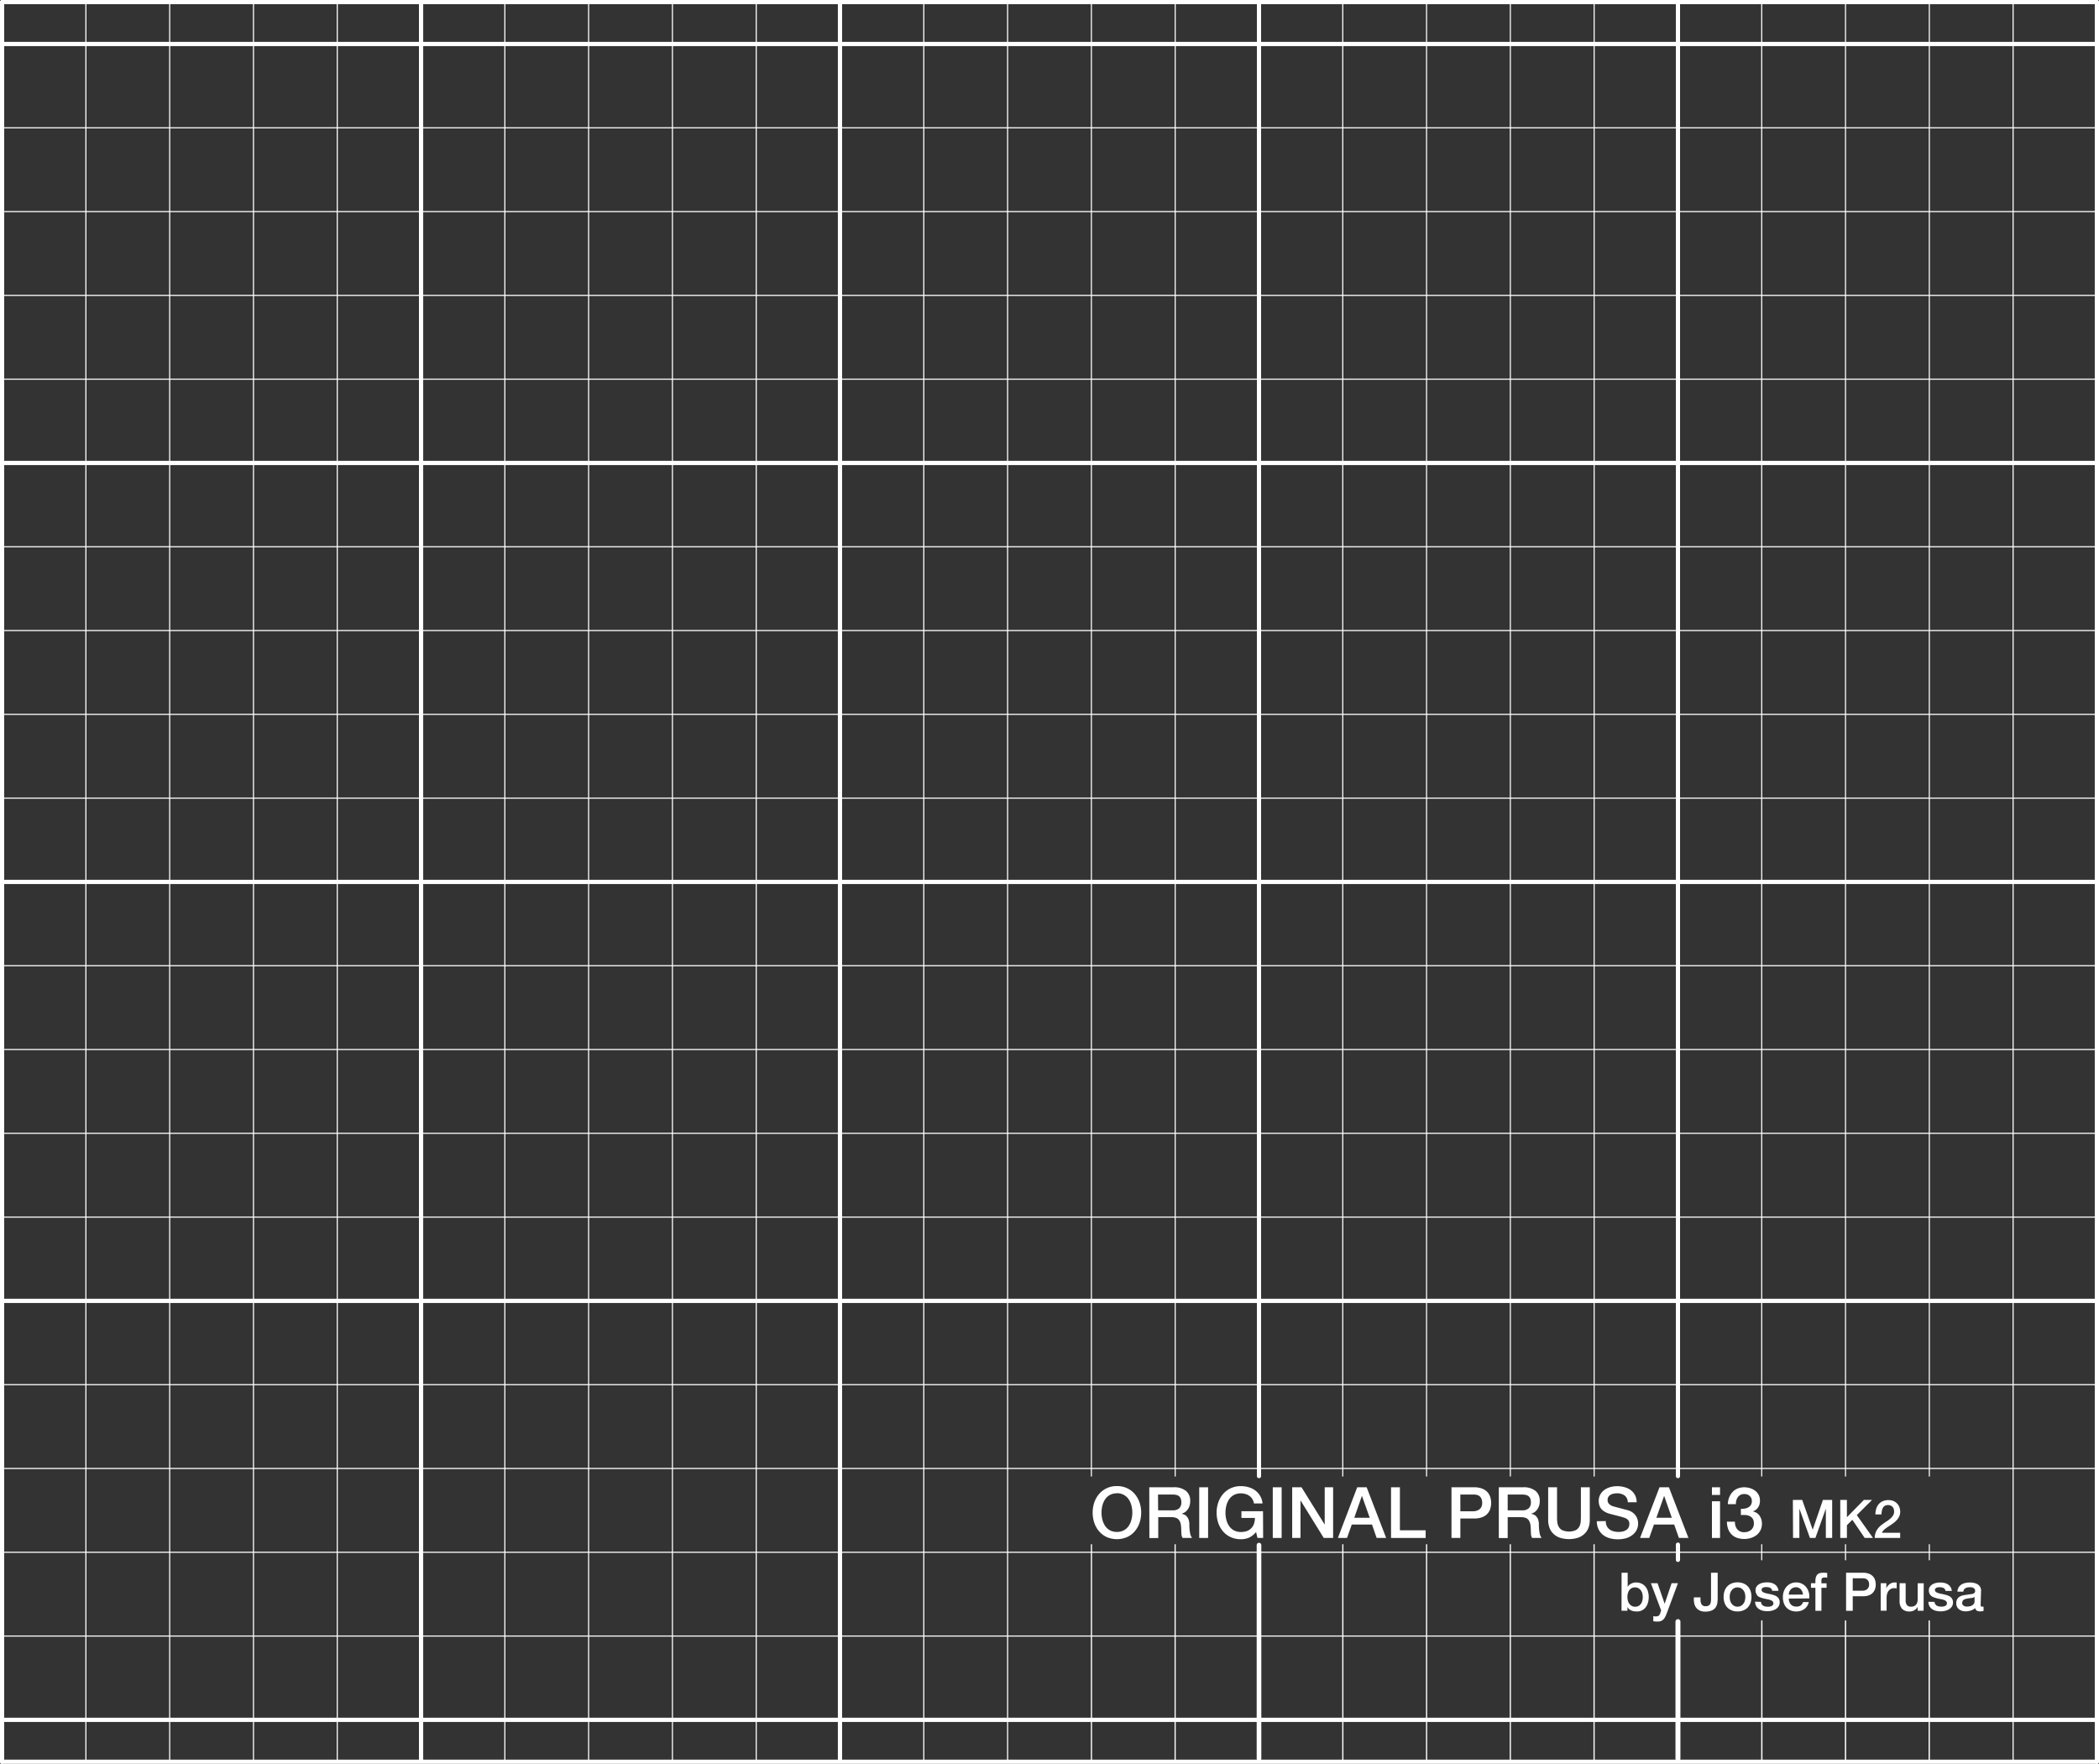 <?xml version="1.0" encoding="UTF-8" standalone="no"?>
<svg
   xmlns:dc="http://purl.org/dc/elements/1.1/"
   xmlns:cc="http://creativecommons.org/ns#"
   xmlns:rdf="http://www.w3.org/1999/02/22-rdf-syntax-ns#"
   xmlns:svg="http://www.w3.org/2000/svg"
   xmlns="http://www.w3.org/2000/svg"
   width="710.08"
   height="596.69"
   viewBox="0 0 710.08 596.69"
   version="1.1"
   id="svg4236">
  <rect x="0" y="0" width="710.08" height="596.69" fill="#333333" stroke="none"/>
  <defs
     id="defs4240" />
  <title
     id="title3900">MK2_bottom</title>
  <line
     x1="0.71"
     y1="0.71"
     x2="0.71"
     y2="595.98"
     fill="none"
     stroke="#fff"
     stroke-linecap="round"
     stroke-linejoin="round"
     stroke-width="1.42"
     id="line3902" />
  <line
     x1="142.448"
     y1="0.718"
     x2="142.448"
     y2="595.417"
     fill="none"
     stroke="#ffffff"
     stroke-linecap="round"
     stroke-linejoin="round"
     stroke-width="1.436"
     id="line3904" />
  <line
     x1="284.162"
     y1="0.718"
     x2="284.162"
     y2="595.417"
     fill="none"
     stroke="#ffffff"
     stroke-linecap="round"
     stroke-linejoin="round"
     stroke-width="1.436"
     id="line3906" />
  <line
     x1="709.37"
     y1="595.98"
     x2="709.37"
     y2="0.71"
     fill="none"
     stroke="#ffffff"
     stroke-linecap="round"
     stroke-linejoin="round"
     stroke-width="1.437"
     id="line3908" />
  <line
     x1="1.575"
     y1="581.81"
     x2="709.37"
     y2="581.81"
     fill="none"
     stroke="#ffffff"
     stroke-linecap="round"
     stroke-linejoin="round"
     stroke-width="1.433"
     id="line3910" />
  <line
     x1="0.71"
     y1="595.98"
     x2="709.37"
     y2="595.98"
     fill="none"
     stroke="#fff"
     stroke-linecap="round"
     stroke-linejoin="round"
     stroke-width="1.42"
     id="line3912" />
  <line
     x1="1.575"
     y1="440.08"
     x2="709.37"
     y2="440.08"
     fill="none"
     stroke="#ffffff"
     stroke-linecap="round"
     stroke-linejoin="round"
     stroke-width="1.433"
     id="line3914" />
  <line
     x1="1.575"
     y1="298.35"
     x2="709.37"
     y2="298.35"
     fill="none"
     stroke="#ffffff"
     stroke-linecap="round"
     stroke-linejoin="round"
     stroke-width="1.433"
     id="line3916" />
  <line
     x1="1.575"
     y1="156.61"
     x2="709.37"
     y2="156.61"
     fill="none"
     stroke="#ffffff"
     stroke-linecap="round"
     stroke-linejoin="round"
     stroke-width="1.433"
     id="line3918" />
  <line
     x1="1.575"
     y1="14.88"
     x2="709.37"
     y2="14.88"
     fill="none"
     stroke="#ffffff"
     stroke-linecap="round"
     stroke-linejoin="round"
     stroke-width="1.433"
     id="line3920" />
  <line
     x1="709.37"
     y1="0.71"
     x2="0.71"
     y2="0.71"
     fill="none"
     stroke="#fff"
     stroke-linecap="round"
     stroke-linejoin="round"
     stroke-width="1.42"
     id="line3922" />
  <line
     x1="425.91"
     y1="0.71"
     x2="425.91"
     y2="499.35"
     fill="none"
     stroke="#fff"
     stroke-linecap="round"
     stroke-linejoin="round"
     stroke-width="1.42"
     id="line3924" />
  <line
     x1="425.91"
     y1="522.696"
     x2="425.91"
     y2="594.973"
     fill="none"
     stroke="#ffffff"
     stroke-linecap="round"
     stroke-linejoin="round"
     stroke-width="1.568"
     id="line3926" />
  <line
     x1="567.64"
     y1="0.71"
     x2="567.64"
     y2="499.35"
     fill="none"
     stroke="#fff"
     stroke-linecap="round"
     stroke-linejoin="round"
     stroke-width="1.42"
     id="line3928" />
  <line
     x1="567.64"
     y1="522.54"
     x2="567.64"
     y2="527.69"
     fill="none"
     stroke="#fff"
     stroke-linecap="round"
     stroke-linejoin="round"
     stroke-width="1.42"
     id="line3930" />
  <line
     x1="567.64"
     y1="548.582"
     x2="567.64"
     y2="594.932"
     fill="none"
     stroke="#ffffff"
     stroke-linecap="round"
     stroke-linejoin="round"
     stroke-width="1.67"
     id="line3932" />
  <line
     x1="85.751"
     y1="0.712"
     x2="85.751"
     y2="595.83"
     fill="none"
     stroke="#ffffff"
     stroke-linecap="round"
     stroke-linejoin="round"
     stroke-width="0.374"
     id="line3934" />
  <line
     x1="114.091"
     y1="0.712"
     x2="114.091"
     y2="595.83"
     fill="none"
     stroke="#ffffff"
     stroke-linecap="round"
     stroke-linejoin="round"
     stroke-width="0.374"
     id="line3936" />
  <line
     x1="170.79"
     y1="0.712"
     x2="170.79"
     y2="595.83"
     fill="none"
     stroke="#ffffff"
     stroke-linecap="round"
     stroke-linejoin="round"
     stroke-width="0.374"
     id="line3938" />
  <line
     x1="199.13"
     y1="0.712"
     x2="199.13"
     y2="595.83"
     fill="none"
     stroke="#ffffff"
     stroke-linecap="round"
     stroke-linejoin="round"
     stroke-width="0.374"
     id="line3940" />
  <line
     x1="227.479"
     y1="0.712"
     x2="227.479"
     y2="595.83"
     fill="none"
     stroke="#ffffff"
     stroke-linecap="round"
     stroke-linejoin="round"
     stroke-width="0.374"
     id="line3942" />
  <line
     x1="255.829"
     y1="0.712"
     x2="255.829"
     y2="595.83"
     fill="none"
     stroke="#ffffff"
     stroke-linecap="round"
     stroke-linejoin="round"
     stroke-width="0.374"
     id="line3944" />
  <line
     x1="312.518"
     y1="0.712"
     x2="312.518"
     y2="595.83"
     fill="none"
     stroke="#ffffff"
     stroke-linecap="round"
     stroke-linejoin="round"
     stroke-width="0.374"
     id="line3946" />
  <line
     x1="340.868"
     y1="0.712"
     x2="340.868"
     y2="595.83"
     fill="none"
     stroke="#ffffff"
     stroke-linecap="round"
     stroke-linejoin="round"
     stroke-width="0.374"
     id="line3948" />
  <line
     x1="681.02"
     y1="0.71"
     x2="681.02"
     y2="595.795"
     fill="none"
     stroke="#ffffff"
     stroke-linecap="round"
     stroke-linejoin="round"
     stroke-width="1.012"
     id="line3950"
     style="stroke-width:0.37;stroke-miterlimit:4;stroke-dasharray:none" />
  <line
     x1="29.062"
     y1="0.712"
     x2="29.062"
     y2="595.83"
     fill="none"
     stroke="#ffffff"
     stroke-linecap="round"
     stroke-linejoin="round"
     stroke-width="0.374"
     id="line3952" />
  <line
     x1="57.402"
     y1="0.712"
     x2="57.402"
     y2="595.83"
     fill="none"
     stroke="#ffffff"
     stroke-linecap="round"
     stroke-linejoin="round"
     stroke-width="0.374"
     id="line3954" />
  <line
     x1="1.513"
     y1="468.43"
     x2="709.37"
     y2="468.43"
     fill="none"
     stroke="#ffffff"
     stroke-linecap="round"
     stroke-linejoin="round"
     stroke-width="0.373"
     id="line3956" />
  <line
     x1="1.513"
     y1="496.77"
     x2="709.37"
     y2="496.77"
     fill="none"
     stroke="#ffffff"
     stroke-linecap="round"
     stroke-linejoin="round"
     stroke-width="0.373"
     id="line3958" />
  <line
     x1="1.513"
     y1="525.12"
     x2="709.37"
     y2="525.12"
     fill="none"
     stroke="#ffffff"
     stroke-linecap="round"
     stroke-linejoin="round"
     stroke-width="0.373"
     id="line3960" />
  <line
     x1="1.513"
     y1="553.46"
     x2="709.37"
     y2="553.46"
     fill="none"
     stroke="#ffffff"
     stroke-linecap="round"
     stroke-linejoin="round"
     stroke-width="0.373"
     id="line3962" />
  <line
     x1="1.513"
     y1="411.73"
     x2="709.37"
     y2="411.73"
     fill="none"
     stroke="#ffffff"
     stroke-linecap="round"
     stroke-linejoin="round"
     stroke-width="0.373"
     id="line3964" />
  <line
     x1="1.513"
     y1="383.39"
     x2="709.37"
     y2="383.39"
     fill="none"
     stroke="#ffffff"
     stroke-linecap="round"
     stroke-linejoin="round"
     stroke-width="0.373"
     id="line3966" />
  <line
     x1="1.513"
     y1="355.04"
     x2="709.37"
     y2="355.04"
     fill="none"
     stroke="#ffffff"
     stroke-linecap="round"
     stroke-linejoin="round"
     stroke-width="0.373"
     id="line3968" />
  <line
     x1="1.513"
     y1="326.69"
     x2="709.37"
     y2="326.69"
     fill="none"
     stroke="#ffffff"
     stroke-linecap="round"
     stroke-linejoin="round"
     stroke-width="0.373"
     id="line3970" />
  <line
     x1="1.513"
     y1="270"
     x2="709.37"
     y2="270"
     fill="none"
     stroke="#ffffff"
     stroke-linecap="round"
     stroke-linejoin="round"
     stroke-width="0.373"
     id="line3972" />
  <line
     x1="1.513"
     y1="241.65"
     x2="709.37"
     y2="241.65"
     fill="none"
     stroke="#ffffff"
     stroke-linecap="round"
     stroke-linejoin="round"
     stroke-width="0.373"
     id="line3974" />
  <line
     x1="1.513"
     y1="213.31"
     x2="709.37"
     y2="213.31"
     fill="none"
     stroke="#ffffff"
     stroke-linecap="round"
     stroke-linejoin="round"
     stroke-width="0.373"
     id="line3976" />
  <line
     x1="1.513"
     y1="184.96"
     x2="709.37"
     y2="184.96"
     fill="none"
     stroke="#ffffff"
     stroke-linecap="round"
     stroke-linejoin="round"
     stroke-width="0.373"
     id="line3978" />
  <line
     x1="1.513"
     y1="128.27"
     x2="709.37"
     y2="128.27"
     fill="none"
     stroke="#ffffff"
     stroke-linecap="round"
     stroke-linejoin="round"
     stroke-width="0.373"
     id="line3980" />
  <line
     x1="1.513"
     y1="99.92"
     x2="709.37"
     y2="99.92"
     fill="none"
     stroke="#ffffff"
     stroke-linecap="round"
     stroke-linejoin="round"
     stroke-width="0.373"
     id="line3982" />
  <line
     x1="1.513"
     y1="71.57"
     x2="709.37"
     y2="71.57"
     fill="none"
     stroke="#ffffff"
     stroke-linecap="round"
     stroke-linejoin="round"
     stroke-width="0.373"
     id="line3984" />
  <line
     x1="1.513"
     y1="43.23"
     x2="709.37"
     y2="43.23"
     fill="none"
     stroke="#ffffff"
     stroke-linecap="round"
     stroke-linejoin="round"
     stroke-width="0.373"
     id="line3986" />
  <line
     x1="369.21"
     y1="0.71"
     x2="369.21"
     y2="499.35"
     fill="none"
     stroke="#fff"
     stroke-linecap="round"
     stroke-linejoin="round"
     stroke-width="0.37"
     id="line3988" />
  <line
     x1="369.23"
     y1="522.56"
     x2="369.23"
     y2="595.603"
     fill="none"
     stroke="#ffffff"
     stroke-linecap="round"
     stroke-linejoin="round"
     stroke-width="0.41"
     id="line3990" />
  <line
     x1="397.56"
     y1="0.71"
     x2="397.56"
     y2="499.35"
     fill="none"
     stroke="#fff"
     stroke-linecap="round"
     stroke-linejoin="round"
     stroke-width="0.37"
     id="line3992" />
  <line
     x1="397.54"
     y1="522.56"
     x2="397.54"
     y2="595.603"
     fill="none"
     stroke="#ffffff"
     stroke-linecap="round"
     stroke-linejoin="round"
     stroke-width="0.41"
     id="line3994" />
  <line
     x1="454.25"
     y1="0.71"
     x2="454.25"
     y2="499.35"
     fill="none"
     stroke="#fff"
     stroke-linecap="round"
     stroke-linejoin="round"
     stroke-width="0.37"
     id="line3996" />
  <line
     x1="454.271"
     y1="522.561"
     x2="454.271"
     y2="595.848"
     fill="none"
     stroke="#ffffff"
     stroke-linecap="round"
     stroke-linejoin="round"
     stroke-width="0.411"
     id="line3998" />
  <line
     x1="482.6"
     y1="0.71"
     x2="482.6"
     y2="499.35"
     fill="none"
     stroke="#fff"
     stroke-linecap="round"
     stroke-linejoin="round"
     stroke-width="0.37"
     id="line4000" />
  <line
     x1="482.607"
     y1="522.561"
     x2="482.607"
     y2="595.848"
     fill="none"
     stroke="#ffffff"
     stroke-linecap="round"
     stroke-linejoin="round"
     stroke-width="0.411"
     id="line4002" />
  <line
     x1="510.94"
     y1="0.71"
     x2="510.94"
     y2="499.35"
     fill="none"
     stroke="#fff"
     stroke-linecap="round"
     stroke-linejoin="round"
     stroke-width="0.37"
     id="line4004" />
  <line
     x1="510.933"
     y1="522.561"
     x2="510.933"
     y2="595.848"
     fill="none"
     stroke="#ffffff"
     stroke-linecap="round"
     stroke-linejoin="round"
     stroke-width="0.411"
     id="line4006" />
  <line
     x1="539.29"
     y1="0.71"
     x2="539.29"
     y2="499.35"
     fill="none"
     stroke="#fff"
     stroke-linecap="round"
     stroke-linejoin="round"
     stroke-width="0.37"
     id="line4008" />
  <line
     x1="539.269"
     y1="522.561"
     x2="539.269"
     y2="595.848"
     fill="none"
     stroke="#ffffff"
     stroke-linecap="round"
     stroke-linejoin="round"
     stroke-width="0.411"
     id="line4010" />
  <line
     x1="595.98"
     y1="0.71"
     x2="595.98"
     y2="499.35"
     fill="none"
     stroke="#fff"
     stroke-linecap="round"
     stroke-linejoin="round"
     stroke-width="0.37"
     id="line4012" />
  <line
     x1="624.33"
     y1="0.71"
     x2="624.33"
     y2="499.35"
     fill="none"
     stroke="#fff"
     stroke-linecap="round"
     stroke-linejoin="round"
     stroke-width="0.37"
     id="line4014" />
  <line
     x1="652.68"
     y1="0.71"
     x2="652.68"
     y2="499.35"
     fill="none"
     stroke="#fff"
     stroke-linecap="round"
     stroke-linejoin="round"
     stroke-width="0.37"
     id="line4016"
     style="stroke-width:0.37;stroke-miterlimit:4;stroke-dasharray:none" />
  <line
     x1="652.68"
     y1="522.54"
     x2="652.68"
     y2="527.69"
     fill="none"
     stroke="#fff"
     stroke-linecap="round"
     stroke-linejoin="round"
     stroke-width="0.37"
     id="line4018" />
  <line
     x1="652.645"
     y1="548.345"
     x2="652.645"
     y2="595.797"
     fill="none"
     stroke="#ffffff"
     stroke-linecap="round"
     stroke-linejoin="round"
     stroke-width="0.44"
     id="line4020" />
  <line
     x1="624.33"
     y1="522.54"
     x2="624.33"
     y2="527.69"
     fill="none"
     stroke="#fff"
     stroke-linecap="round"
     stroke-linejoin="round"
     stroke-width="0.37"
     id="line4022" />
  <line
     x1="624.33"
     y1="548.345"
     x2="624.33"
     y2="595.797"
     fill="none"
     stroke="#ffffff"
     stroke-linecap="round"
     stroke-linejoin="round"
     stroke-width="0.44"
     id="line4024" />
  <line
     x1="595.98"
     y1="522.54"
     x2="595.98"
     y2="527.69"
     fill="none"
     stroke="#fff"
     stroke-linecap="round"
     stroke-linejoin="round"
     stroke-width="0.37"
     id="line4026" />
  <line
     x1="596.015"
     y1="548.345"
     x2="596.015"
     y2="595.797"
     fill="none"
     stroke="#ffffff"
     stroke-linecap="round"
     stroke-linejoin="round"
     stroke-width="0.44"
     id="line4028" />
  <path
     d="M377.71,502.59a8,8,0,0,1,3.44.72,7.6,7.6,0,0,1,2.58,1.95,8.78,8.78,0,0,1,1.62,2.85,10.85,10.85,0,0,1,0,6.94,8.67,8.67,0,0,1-1.62,2.85,7.45,7.45,0,0,1-2.58,1.94,8.71,8.71,0,0,1-6.89,0,7.64,7.64,0,0,1-2.58-1.94,8.67,8.67,0,0,1-1.62-2.85,11,11,0,0,1,0-6.94,8.78,8.78,0,0,1,1.62-2.85,7.8,7.8,0,0,1,2.58-1.95A8,8,0,0,1,377.71,502.59Zm0,2.45a4.94,4.94,0,0,0-2.37.55,4.7,4.7,0,0,0-1.62,1.48,6.87,6.87,0,0,0-.92,2.1,9.75,9.75,0,0,0,0,4.8,6.87,6.87,0,0,0,.92,2.1,4.7,4.7,0,0,0,1.62,1.48,4.94,4.94,0,0,0,2.37.55,4.87,4.87,0,0,0,2.36-.55,4.7,4.7,0,0,0,1.62-1.48,6.64,6.64,0,0,0,.92-2.1,9.45,9.45,0,0,0,0-4.8,6.64,6.64,0,0,0-.92-2.1,4.7,4.7,0,0,0-1.62-1.48A4.87,4.87,0,0,0,377.71,505Z"
     transform="translate(0.14 0.14)"
     fill="#fff"
     id="path4176" />
  <path
     d="M388.65,503h8.18a6.32,6.32,0,0,1,4.25,1.23,4.23,4.23,0,0,1,1.42,3.4,5,5,0,0,1-.36,2,4.42,4.42,0,0,1-.84,1.3,3.4,3.4,0,0,1-.95.71c-.31.14-.54.23-.68.28V512a2.88,2.88,0,0,1,.82.24,2.38,2.38,0,0,1,.83.61,3.38,3.38,0,0,1,.64,1.09,4.82,4.82,0,0,1,.25,1.69,15.32,15.32,0,0,0,.23,2.74,3.59,3.59,0,0,0,.71,1.77h-3.22a2.88,2.88,0,0,1-.4-1.23c0-.44-.06-.88-.06-1.29a12,12,0,0,0-.14-2,3.57,3.57,0,0,0-.53-1.42,2.18,2.18,0,0,0-1-.82,4.53,4.53,0,0,0-1.69-.27h-4.42v7.06h-3Zm3,7.8h4.92a3.17,3.17,0,0,0,2.19-.68,2.68,2.68,0,0,0,.74-2.05,3.21,3.21,0,0,0-.24-1.34,1.94,1.94,0,0,0-.66-.8,2.39,2.39,0,0,0-1-.38,5.83,5.83,0,0,0-1.12-.1h-4.87Z"
     transform="translate(0.14 0.14)"
     fill="#fff"
     id="path4178" />
  <path
     d="M405.55,503h3v17.14h-3Z"
     transform="translate(0.14 0.14)"
     fill="#fff"
     id="path4180" />
  <path
     d="M427.17,520.14h-1.92l-.46-2a7.15,7.15,0,0,1-2.4,1.9,6.83,6.83,0,0,1-2.76.53,8.11,8.11,0,0,1-3.44-.71,7.45,7.45,0,0,1-2.58-1.94,8.67,8.67,0,0,1-1.62-2.85,11,11,0,0,1,0-6.94,8.78,8.78,0,0,1,1.62-2.85,7.6,7.6,0,0,1,2.58-1.95,8,8,0,0,1,3.44-.72,9.3,9.3,0,0,1,2.66.38,6.89,6.89,0,0,1,2.24,1.1,6.1,6.1,0,0,1,1.63,1.83,6.49,6.49,0,0,1,.82,2.55h-2.93a3.73,3.73,0,0,0-1.51-2.55,4.42,4.42,0,0,0-1.35-.64,5.3,5.3,0,0,0-1.56-.22,4.87,4.87,0,0,0-2.36.55,4.7,4.7,0,0,0-1.62,1.48,6.64,6.64,0,0,0-.92,2.1,9.75,9.75,0,0,0,0,4.8,6.64,6.64,0,0,0,.92,2.1,4.7,4.7,0,0,0,1.62,1.48,4.87,4.87,0,0,0,2.36.55,5.84,5.84,0,0,0,2-.3,3.91,3.91,0,0,0,2.43-2.44,6.11,6.11,0,0,0,.33-2h-4.56v-2.28h7.3Z"
     transform="translate(0.14 0.14)"
     fill="#fff"
     id="path4182" />
  <path
     d="M430.43,503h3v17.14h-3Z"
     transform="translate(0.14 0.14)"
     fill="#fff"
     id="path4184" />
  <path
     d="M437,503h3.16L448,515.63h0V503h2.85v17.14h-3.17l-7.8-12.6h-.07v12.6H437Z"
     transform="translate(0.14 0.14)"
     fill="#fff"
     id="path4186" />
  <path
     d="M459,503h3.19l6.6,17.14h-3.22L464,515.6h-6.84l-1.61,4.54h-3.1ZM458,513.32h5.23L460.63,506h-.08Z"
     transform="translate(0.14 0.14)"
     fill="#fff"
     id="path4188" />
  <path
     d="M470.44,503h3v14.55h8.71v2.59H470.44Z"
     transform="translate(0.14 0.14)"
     fill="#fff"
     id="path4190" />
  <path
     d="M490.89,503h7.56a7.15,7.15,0,0,1,3,.53,4.61,4.61,0,0,1,1.78,1.32,4.38,4.38,0,0,1,.85,1.73,6.93,6.93,0,0,1,.23,1.73,6.78,6.78,0,0,1-.23,1.71,4.4,4.4,0,0,1-.85,1.72,4.59,4.59,0,0,1-1.78,1.31,7.34,7.34,0,0,1-3,.51h-4.56v6.58h-3Zm3,8.11h4.39a3.7,3.7,0,0,0,1-.14,3,3,0,0,0,1-.47,2.45,2.45,0,0,0,.72-.86,3,3,0,0,0,.27-1.36,3.5,3.5,0,0,0-.24-1.39,2.18,2.18,0,0,0-.65-.88,2.35,2.35,0,0,0-.93-.44,5.09,5.09,0,0,0-1.13-.12h-4.44Z"
     transform="translate(0.14 0.14)"
     fill="#fff"
     id="path4192" />
  <path
     d="M506.9,503h8.18a6.34,6.34,0,0,1,4.25,1.23,4.26,4.26,0,0,1,1.42,3.4,4.78,4.78,0,0,1-.37,2,4.41,4.41,0,0,1-.83,1.3,3.55,3.55,0,0,1-.95.71c-.31.14-.54.23-.69.28V512a2.94,2.94,0,0,1,.83.24,2.47,2.47,0,0,1,.83.61,3.38,3.38,0,0,1,.64,1.09,5.06,5.06,0,0,1,.25,1.69,15.36,15.36,0,0,0,.22,2.74,3.68,3.68,0,0,0,.71,1.77h-3.21a2.75,2.75,0,0,1-.4-1.23c0-.44-.06-.88-.06-1.29a13.09,13.09,0,0,0-.14-2,3.72,3.72,0,0,0-.53-1.42,2.23,2.23,0,0,0-1-.82,4.59,4.59,0,0,0-1.7-.27H509.9v7.06h-3Zm3,7.8h4.92a3.13,3.13,0,0,0,2.18-.68,2.64,2.64,0,0,0,.75-2.05,3.21,3.21,0,0,0-.24-1.34,2,2,0,0,0-.67-.8,2.33,2.33,0,0,0-1-.38,5.73,5.73,0,0,0-1.11-.1H509.9Z"
     transform="translate(0.14 0.14)"
     fill="#fff"
     id="path4194" />
  <path
     d="M523.6,503h3v10c0,.58,0,1.17.08,1.76a4,4,0,0,0,.49,1.59,3,3,0,0,0,1.2,1.17,5.93,5.93,0,0,0,4.53,0,3,3,0,0,0,1.2-1.17,3.94,3.94,0,0,0,.48-1.59,17.44,17.44,0,0,0,.09-1.76V503h3v11a7.48,7.48,0,0,1-.51,2.88,5.38,5.38,0,0,1-1.43,2,5.87,5.87,0,0,1-2.22,1.24,10.32,10.32,0,0,1-5.76,0,6,6,0,0,1-2.22-1.24,5.47,5.47,0,0,1-1.42-2,7.48,7.48,0,0,1-.51-2.88Z"
     transform="translate(0.14 0.14)"
     fill="#fff"
     id="path4196" />
  <path
     d="M543.09,514.43a3.93,3.93,0,0,0,.33,1.68,3.17,3.17,0,0,0,.94,1.14,4,4,0,0,0,1.38.64,6.47,6.47,0,0,0,1.69.21,5.45,5.45,0,0,0,1.68-.23,3.34,3.34,0,0,0,1.13-.59,2,2,0,0,0,.62-.83,2.41,2.41,0,0,0,.2-.94,2,2,0,0,0-.45-1.46,2.54,2.54,0,0,0-1-.66c-.61-.22-1.32-.43-2.12-.63s-1.81-.46-3-.78a6.41,6.41,0,0,1-1.84-.76,4.38,4.38,0,0,1-1.16-1,3.63,3.63,0,0,1-.61-1.23,4.89,4.89,0,0,1-.18-1.32,4.45,4.45,0,0,1,.54-2.24,4.68,4.68,0,0,1,1.43-1.57,6.18,6.18,0,0,1,2-.93,8.81,8.81,0,0,1,2.28-.3,9,9,0,0,1,2.53.35,6.3,6.3,0,0,1,2.09,1,5.17,5.17,0,0,1,1.43,1.72,5.11,5.11,0,0,1,.53,2.37h-3a2.88,2.88,0,0,0-1.13-2.34,4.45,4.45,0,0,0-2.57-.69,5.82,5.82,0,0,0-1.08.11,3.37,3.37,0,0,0-1,.36,2.22,2.22,0,0,0-.75.68,1.86,1.86,0,0,0-.3,1.08,1.82,1.82,0,0,0,.56,1.43,3.54,3.54,0,0,0,1.48.78l.75.21,1.48.39,1.59.42,1.12.3a5.1,5.1,0,0,1,1.46.72,4.55,4.55,0,0,1,1.05,1.05,4.11,4.11,0,0,1,.62,1.26,4.41,4.41,0,0,1,.21,1.34,4.87,4.87,0,0,1-.59,2.46,5.06,5.06,0,0,1-1.55,1.67,6.81,6.81,0,0,1-2.18,1,11,11,0,0,1-2.5.3,10.23,10.23,0,0,1-2.76-.36,6.63,6.63,0,0,1-2.26-1.11,5.37,5.37,0,0,1-1.53-1.91,6.15,6.15,0,0,1-.6-2.74Z"
     transform="translate(0.14 0.14)"
     fill="#fff"
     id="path4198" />
  <path
     d="M561.26,503h3.19l6.6,17.14h-3.22l-1.61-4.54h-6.84l-1.6,4.54h-3.1Zm-1.06,10.32h5.23L562.86,506h-.07Z"
     transform="translate(0.14 0.14)"
     fill="#fff"
     id="path4200" />
  <path
     d="M579,503h2.74v2.59H579Zm0,4.73h2.74v12.41H579Z"
     transform="translate(0.14 0.14)"
     fill="#fff"
     id="path4202" />
  <path
     d="M588.78,510.3a6.82,6.82,0,0,0,1.35-.1,3.71,3.71,0,0,0,1.2-.42,2.33,2.33,0,0,0,.85-.83,2.38,2.38,0,0,0,.32-1.29,2.19,2.19,0,0,0-.73-1.73,2.74,2.74,0,0,0-1.88-.65,2.59,2.59,0,0,0-1.25.29,2.63,2.63,0,0,0-.88.78,3.57,3.57,0,0,0-.51,1.1,4.44,4.44,0,0,0-.15,1.26h-2.73a7,7,0,0,1,.45-2.27,6.06,6.06,0,0,1,1.12-1.81,4.93,4.93,0,0,1,1.72-1.2,5.87,5.87,0,0,1,2.28-.43,6.69,6.69,0,0,1,1.93.29,5.51,5.51,0,0,1,1.7.84,4.08,4.08,0,0,1,1.21,1.4,4,4,0,0,1,.46,2,4.13,4.13,0,0,1-.58,2.22,3.28,3.28,0,0,1-1.8,1.38v.05a3.49,3.49,0,0,1,2.25,1.43,4.72,4.72,0,0,1,.8,2.77,4.65,4.65,0,0,1-.48,2.14,4.84,4.84,0,0,1-1.29,1.61,6.09,6.09,0,0,1-1.9,1,7.71,7.71,0,0,1-4.84-.06,4.88,4.88,0,0,1-1.82-1.19,5.12,5.12,0,0,1-1.12-1.84,7.54,7.54,0,0,1-.4-2.4h2.73a3.78,3.78,0,0,0,.76,2.55,2.87,2.87,0,0,0,2.41,1,3.42,3.42,0,0,0,2.29-.78,2.74,2.74,0,0,0,.93-2.22,2.77,2.77,0,0,0-.39-1.56,2.44,2.44,0,0,0-1-.87,3.85,3.85,0,0,0-1.4-.37,12.06,12.06,0,0,0-1.6,0Z"
     transform="translate(0.14 0.14)"
     fill="#fff"
     id="path4204" />
  <path
     d="M548.43,531.91h2.06v4.75h0a3.05,3.05,0,0,1,.52-.61,3.13,3.13,0,0,1,.68-.46,3.58,3.58,0,0,1,.77-.29,3.19,3.19,0,0,1,.8-.1,4.42,4.42,0,0,1,1.92.39,3.77,3.77,0,0,1,1.36,1.06,4.64,4.64,0,0,1,.81,1.58,6.65,6.65,0,0,1,.27,1.92,6.89,6.89,0,0,1-.24,1.82,4.89,4.89,0,0,1-.74,1.56,3.57,3.57,0,0,1-3,1.48,7.57,7.57,0,0,1-.95-.06,3.93,3.93,0,0,1-.91-.24,3.06,3.06,0,0,1-.78-.47,2.28,2.28,0,0,1-.59-.76h0v1.28h-2Zm7.17,8.21a5.06,5.06,0,0,0-.16-1.23,3.27,3.27,0,0,0-.49-1,2.6,2.6,0,0,0-.81-.74,2.17,2.17,0,0,0-1.12-.28,2.26,2.26,0,0,0-1.95.9,4,4,0,0,0-.66,2.4,4.54,4.54,0,0,0,.18,1.3,2.89,2.89,0,0,0,.51,1,2.69,2.69,0,0,0,.82.68,2.26,2.26,0,0,0,1.1.25,2.21,2.21,0,0,0,1.19-.29,2.47,2.47,0,0,0,.8-.74,3.09,3.09,0,0,0,.45-1.05A5.3,5.3,0,0,0,555.6,540.12Z"
     transform="translate(0.14 0.14)"
     fill="#fff"
     id="path4206" />
  <path
     d="M558.35,535.45h2.25L563,542.4h0l2.36-6.95h2.14l-3.64,9.81c-.17.42-.33.83-.49,1.21a4.62,4.62,0,0,1-.59,1,2.61,2.61,0,0,1-.87.7,3,3,0,0,1-1.32.26,9.73,9.73,0,0,1-1.43-.11v-1.73l.49.08a2.63,2.63,0,0,0,.49,0,1.66,1.66,0,0,0,.59-.09,1,1,0,0,0,.39-.26,1.69,1.69,0,0,0,.26-.41,3.65,3.65,0,0,0,.2-.54l.23-.72Z"
     transform="translate(0.14 0.14)"
     fill="#fff"
     id="path4208" />
  <path
     d="M580.94,540.62a9.81,9.81,0,0,1-.14,1.64,3.52,3.52,0,0,1-.59,1.42,3,3,0,0,1-1.28,1,5.47,5.47,0,0,1-2.22.38,4.33,4.33,0,0,1-1.74-.32,3.29,3.29,0,0,1-1.19-.86,3.57,3.57,0,0,1-.69-1.31,6.08,6.08,0,0,1-.21-1.64v-.68h2.25v.67a3.25,3.25,0,0,0,.37,1.7,1.49,1.49,0,0,0,1.39.6,2.08,2.08,0,0,0,.89-.16,1.31,1.31,0,0,0,.56-.48,2,2,0,0,0,.28-.78,6.81,6.81,0,0,0,.07-1.06v-8.84h2.25Z"
     transform="translate(0.14 0.14)"
     fill="#fff"
     id="path4210" />
  <path
     d="M587.66,545a5,5,0,0,1-2-.37,4.1,4.1,0,0,1-1.48-1,4.46,4.46,0,0,1-.92-1.55,6,6,0,0,1-.31-2,5.88,5.88,0,0,1,.31-2,4.37,4.37,0,0,1,.92-1.55,4.25,4.25,0,0,1,1.48-1,5.51,5.51,0,0,1,4,0,4.25,4.25,0,0,1,1.48,1,4.37,4.37,0,0,1,.92,1.55,5.88,5.88,0,0,1,.31,2,6,6,0,0,1-.31,2,4.46,4.46,0,0,1-.92,1.55,4.1,4.1,0,0,1-1.48,1A5,5,0,0,1,587.66,545Zm0-1.62a2.25,2.25,0,0,0,1.18-.29,2.4,2.4,0,0,0,.83-.75,3.2,3.2,0,0,0,.48-1.06,4.73,4.73,0,0,0,.15-1.19,4.85,4.85,0,0,0-.15-1.19,3,3,0,0,0-.48-1,2.4,2.4,0,0,0-.83-.75,2.57,2.57,0,0,0-2.37,0,2.49,2.49,0,0,0-.83.75,3,3,0,0,0-.48,1,4.85,4.85,0,0,0-.15,1.19,4.73,4.73,0,0,0,.15,1.19,3.2,3.2,0,0,0,.48,1.06,2.49,2.49,0,0,0,.83.75A2.26,2.26,0,0,0,587.66,543.39Z"
     transform="translate(0.14 0.14)"
     fill="#fff"
     id="path4212" />
  <path
     d="M595.61,541.77a1.54,1.54,0,0,0,.69,1.26,2.68,2.68,0,0,0,1.42.36,5.25,5.25,0,0,0,.65,0,3.12,3.12,0,0,0,.7-.17,1.45,1.45,0,0,0,.53-.37,1,1,0,0,0-.1-1.29,2.11,2.11,0,0,0-.69-.41,9,9,0,0,0-1-.26l-1.09-.23a9,9,0,0,1-1.11-.31,3.75,3.75,0,0,1-1-.48A2.34,2.34,0,0,1,594,539a2.44,2.44,0,0,1-.25-1.17,2.08,2.08,0,0,1,.37-1.27,2.66,2.66,0,0,1,.93-.83,4,4,0,0,1,1.26-.44,6.88,6.88,0,0,1,1.33-.13,6.12,6.12,0,0,1,1.37.15,3.84,3.84,0,0,1,1.19.5,2.88,2.88,0,0,1,.88.89,3,3,0,0,1,.44,1.32h-2.14a1.27,1.27,0,0,0-.67-1,3,3,0,0,0-1.22-.25,3.44,3.44,0,0,0-.51,0,2.42,2.42,0,0,0-.56.13,1.21,1.21,0,0,0-.44.29.7.7,0,0,0-.18.5.8.8,0,0,0,.26.61,2.14,2.14,0,0,0,.69.38,6.55,6.55,0,0,0,1,.27l1.12.23a9.92,9.92,0,0,1,1.1.31,3.66,3.66,0,0,1,1,.48,2.47,2.47,0,0,1,.69.78,2.36,2.36,0,0,1,.26,1.15,2.5,2.5,0,0,1-.38,1.4,2.94,2.94,0,0,1-1,.94,4.68,4.68,0,0,1-1.35.52,6.66,6.66,0,0,1-1.46.16,6.44,6.44,0,0,1-1.63-.2,3.79,3.79,0,0,1-1.3-.6,2.91,2.91,0,0,1-.87-1,3.18,3.18,0,0,1-.33-1.43Z"
     transform="translate(0.14 0.14)"
     fill="#fff"
     id="path4214" />
  <path
     d="M605,540.64a3.58,3.58,0,0,0,.15,1,2.54,2.54,0,0,0,.46.88,2.11,2.11,0,0,0,.77.61,2.6,2.6,0,0,0,1.12.22A2.46,2.46,0,0,0,609,543a2.27,2.27,0,0,0,.82-1.16h1.94a3.71,3.71,0,0,1-.56,1.35,3.78,3.78,0,0,1-.95,1,3.93,3.93,0,0,1-1.25.61,5,5,0,0,1-1.45.21,4.9,4.9,0,0,1-1.94-.36,3.91,3.91,0,0,1-1.44-1,4.25,4.25,0,0,1-.88-1.54,6.23,6.23,0,0,1-.29-2,5.68,5.68,0,0,1,.31-1.89,4.83,4.83,0,0,1,.9-1.56,4.23,4.23,0,0,1,3.29-1.47,4.15,4.15,0,0,1,2,.46,4.4,4.4,0,0,1,1.45,1.22,4.87,4.87,0,0,1,.83,1.73,5.31,5.31,0,0,1,.14,2Zm4.79-1.35a3.67,3.67,0,0,0-.21-.94,2.54,2.54,0,0,0-.47-.78,2.43,2.43,0,0,0-.72-.54,2.09,2.09,0,0,0-.94-.21,2.43,2.43,0,0,0-1,.19,2.34,2.34,0,0,0-.75.52,2.68,2.68,0,0,0-.51.79,2.8,2.8,0,0,0-.2,1Z"
     transform="translate(0.14 0.14)"
     fill="#fff"
     id="path4216" />
  <path
     d="M612.5,535.45H614v-.77a4,4,0,0,1,.22-1.43,2,2,0,0,1,.58-.85,1.79,1.79,0,0,1,.82-.39,4.22,4.22,0,0,1,1-.1A6.16,6.16,0,0,1,618,532v1.61a2.59,2.59,0,0,0-.42-.09l-.53,0a1.22,1.22,0,0,0-.72.2.88.88,0,0,0-.29.77v1h1.74V537h-1.74v7.78H614V537H612.5Z"
     transform="translate(0.14 0.14)"
     fill="#fff"
     id="path4218" />
  <path
     d="M624.38,531.91h5.67a5.47,5.47,0,0,1,2.23.39,3.68,3.68,0,0,1,1.33,1,3.51,3.51,0,0,1,.64,1.3,5.74,5.74,0,0,1,.17,1.3,5.57,5.57,0,0,1-.17,1.28,3.55,3.55,0,0,1-.64,1.29,3.45,3.45,0,0,1-1.33,1,5.47,5.47,0,0,1-2.23.39h-3.42v4.93h-2.25Zm2.25,6.08h3.29a2.61,2.61,0,0,0,.77-.11,2.14,2.14,0,0,0,.73-.35,1.83,1.83,0,0,0,.54-.65,2.16,2.16,0,0,0,.21-1,2.67,2.67,0,0,0-.18-1,1.7,1.7,0,0,0-1.19-1,3.73,3.73,0,0,0-.84-.09h-3.33Z"
     transform="translate(0.14 0.14)"
     fill="#fff"
     id="path4220" />
  <path
     d="M636.09,535.45H638v1.8h0a2,2,0,0,1,.36-.73,3.26,3.26,0,0,1,.63-.66,3,3,0,0,1,.81-.48,2.47,2.47,0,0,1,.92-.18l.5,0,.28,0v2l-.44-.06a3.39,3.39,0,0,0-.45,0,2.25,2.25,0,0,0-1.78.81,3,3,0,0,0-.54,1,4.44,4.44,0,0,0-.2,1.37v4.43h-2Z"
     transform="translate(0.14 0.14)"
     fill="#fff"
     id="path4222" />
  <path
     d="M650.6,544.76h-2v-1.3h0a2.79,2.79,0,0,1-1.13,1.13,3,3,0,0,1-1.52.42,3.39,3.39,0,0,1-2.65-.91,4,4,0,0,1-.82-2.74v-5.91h2.05v5.71a2.54,2.54,0,0,0,.47,1.73,1.72,1.72,0,0,0,1.31.5,2.48,2.48,0,0,0,1.08-.2,1.88,1.88,0,0,0,.7-.53,2.06,2.06,0,0,0,.39-.8,4.05,4.05,0,0,0,.12-1v-5.4h2.05Z"
     transform="translate(0.14 0.14)"
     fill="#fff"
     id="path4224" />
  <path
     d="M654.31,541.77A1.56,1.56,0,0,0,655,543a2.7,2.7,0,0,0,1.42.36,5.29,5.29,0,0,0,.66,0,2.91,2.91,0,0,0,.69-.17,1.41,1.41,0,0,0,.54-.37.9.9,0,0,0,.18-.64.89.89,0,0,0-.28-.65,2.06,2.06,0,0,0-.7-.41,8.18,8.18,0,0,0-1-.26l-1.1-.23a9.34,9.34,0,0,1-1.1-.31,3.6,3.6,0,0,1-1-.48,2.23,2.23,0,0,1-.67-.79,2.44,2.44,0,0,1-.26-1.17,2.14,2.14,0,0,1,.37-1.27,2.78,2.78,0,0,1,.94-.83,4,4,0,0,1,1.26-.44,6.86,6.86,0,0,1,1.32-.13,6.21,6.21,0,0,1,1.38.15,4,4,0,0,1,1.19.5,3,3,0,0,1,.88.89,3.17,3.17,0,0,1,.44,1.32h-2.14a1.28,1.28,0,0,0-.68-1,2.9,2.9,0,0,0-1.21-.25,3.46,3.46,0,0,0-.52,0,2.45,2.45,0,0,0-.55.13,1.13,1.13,0,0,0-.44.29.7.7,0,0,0-.18.5.77.77,0,0,0,.26.61,2.09,2.09,0,0,0,.68.38,7.08,7.08,0,0,0,1,.27l1.12.23a10.57,10.57,0,0,1,1.1.31,3.82,3.82,0,0,1,1,.48,2.33,2.33,0,0,1,.68.78,2.25,2.25,0,0,1,.26,1.15,2.42,2.42,0,0,1-.38,1.4,2.94,2.94,0,0,1-1,.94,4.51,4.51,0,0,1-1.34.52,6.73,6.73,0,0,1-1.46.16,6.52,6.52,0,0,1-1.64-.2,3.74,3.74,0,0,1-1.29-.6,2.91,2.91,0,0,1-.87-1,3.18,3.18,0,0,1-.33-1.43Z"
     transform="translate(0.14 0.14)"
     fill="#fff"
     id="path4226" />
  <path
     d="M669.9,542.69a1.05,1.05,0,0,0,.1.54.4.4,0,0,0,.38.16h.22l.29,0v1.42l-.28.08-.35.08-.36,0a1.84,1.84,0,0,1-.31,0,1.93,1.93,0,0,1-1-.25,1.23,1.23,0,0,1-.54-.88,3.69,3.69,0,0,1-1.51.86,5.86,5.86,0,0,1-1.72.27,4.3,4.3,0,0,1-1.2-.17,3.13,3.13,0,0,1-1-.5,2.52,2.52,0,0,1-.7-.85,2.65,2.65,0,0,1-.26-1.2,2.77,2.77,0,0,1,.31-1.4,2.42,2.42,0,0,1,.83-.85,3.87,3.87,0,0,1,1.15-.44,11.51,11.51,0,0,1,1.29-.2,8.81,8.81,0,0,1,1.06-.16,5,5,0,0,0,.89-.15,1.42,1.42,0,0,0,.62-.33.93.93,0,0,0,.22-.68,1,1,0,0,0-.19-.65,1.26,1.26,0,0,0-.47-.38,2,2,0,0,0-.62-.18,5,5,0,0,0-.65,0,2.58,2.58,0,0,0-1.42.36,1.41,1.41,0,0,0-.63,1.12h-2a3.19,3.19,0,0,1,.43-1.5,3,3,0,0,1,1-.95,3.74,3.74,0,0,1,1.32-.5,7.51,7.51,0,0,1,1.51-.15,6.07,6.07,0,0,1,1.35.15,3.94,3.94,0,0,1,1.2.46,2.62,2.62,0,0,1,.85.84,2.26,2.26,0,0,1,.33,1.25Zm-2.06-2.59a2.6,2.6,0,0,1-1.15.37,13.25,13.25,0,0,0-1.37.19,3.6,3.6,0,0,0-.63.15,1.71,1.71,0,0,0-.54.27,1.16,1.16,0,0,0-.36.45,1.51,1.51,0,0,0-.14.67.89.89,0,0,0,.2.58,1.35,1.35,0,0,0,.48.37,2.29,2.29,0,0,0,.61.19,4.54,4.54,0,0,0,.6,0,3.39,3.39,0,0,0,.74-.09,2.68,2.68,0,0,0,.75-.3,2.17,2.17,0,0,0,.58-.55,1.39,1.39,0,0,0,.23-.82Z"
     transform="translate(0.14 0.14)"
     fill="#fff"
     id="path4228" />
  <path
     d="M606.38,507.28h3.16l3.55,10.07h0l3.45-10.07h3.13v12.86h-2.14v-9.92h0L614,520.14h-1.85l-3.57-9.92h0v9.92h-2.14Z"
     transform="translate(0.14 0.14)"
     fill="#fff"
     id="path4230" />
  <path
     d="M622.41,507.28h2.25v5.85l5.73-5.85h2.77L628,512.41l5.49,7.73h-2.81L626.5,514l-1.84,1.82v4.32h-2.25Z"
     transform="translate(0.14 0.14)"
     fill="#fff"
     id="path4232" />
  <path
     d="M642.68,520.14h-8.6a5.13,5.13,0,0,1,.75-2.74,7,7,0,0,1,2-2c.41-.3.83-.59,1.28-.88a9.44,9.44,0,0,0,1.22-.91,4.75,4.75,0,0,0,.92-1.05,2.48,2.48,0,0,0,.38-1.3,3.88,3.88,0,0,0-.08-.73,1.94,1.94,0,0,0-.32-.72,1.8,1.8,0,0,0-.65-.56,2.22,2.22,0,0,0-1.08-.23,2,2,0,0,0-1,.25,1.79,1.79,0,0,0-.65.66,3.57,3.57,0,0,0-.36,1,8,8,0,0,0-.14,1.24h-2.05a6.62,6.62,0,0,1,.28-1.93,4.33,4.33,0,0,1,.84-1.54,4,4,0,0,1,1.36-1,4.47,4.47,0,0,1,1.86-.37,4.42,4.42,0,0,1,1.93.38,3.69,3.69,0,0,1,1.25,1,3.38,3.38,0,0,1,.67,1.25,4.65,4.65,0,0,1,.2,1.28,3.94,3.94,0,0,1-.23,1.37,4.62,4.62,0,0,1-.63,1.13,7.26,7.26,0,0,1-.9.94q-.51.43-1.05.81l-1.08.72c-.36.23-.69.46-1,.69a5.54,5.54,0,0,0-.8.71,2,2,0,0,0-.47.78h6.14Z"
     transform="translate(0.14 0.14)"
     fill="#fff"
     id="path4234" />
</svg>
